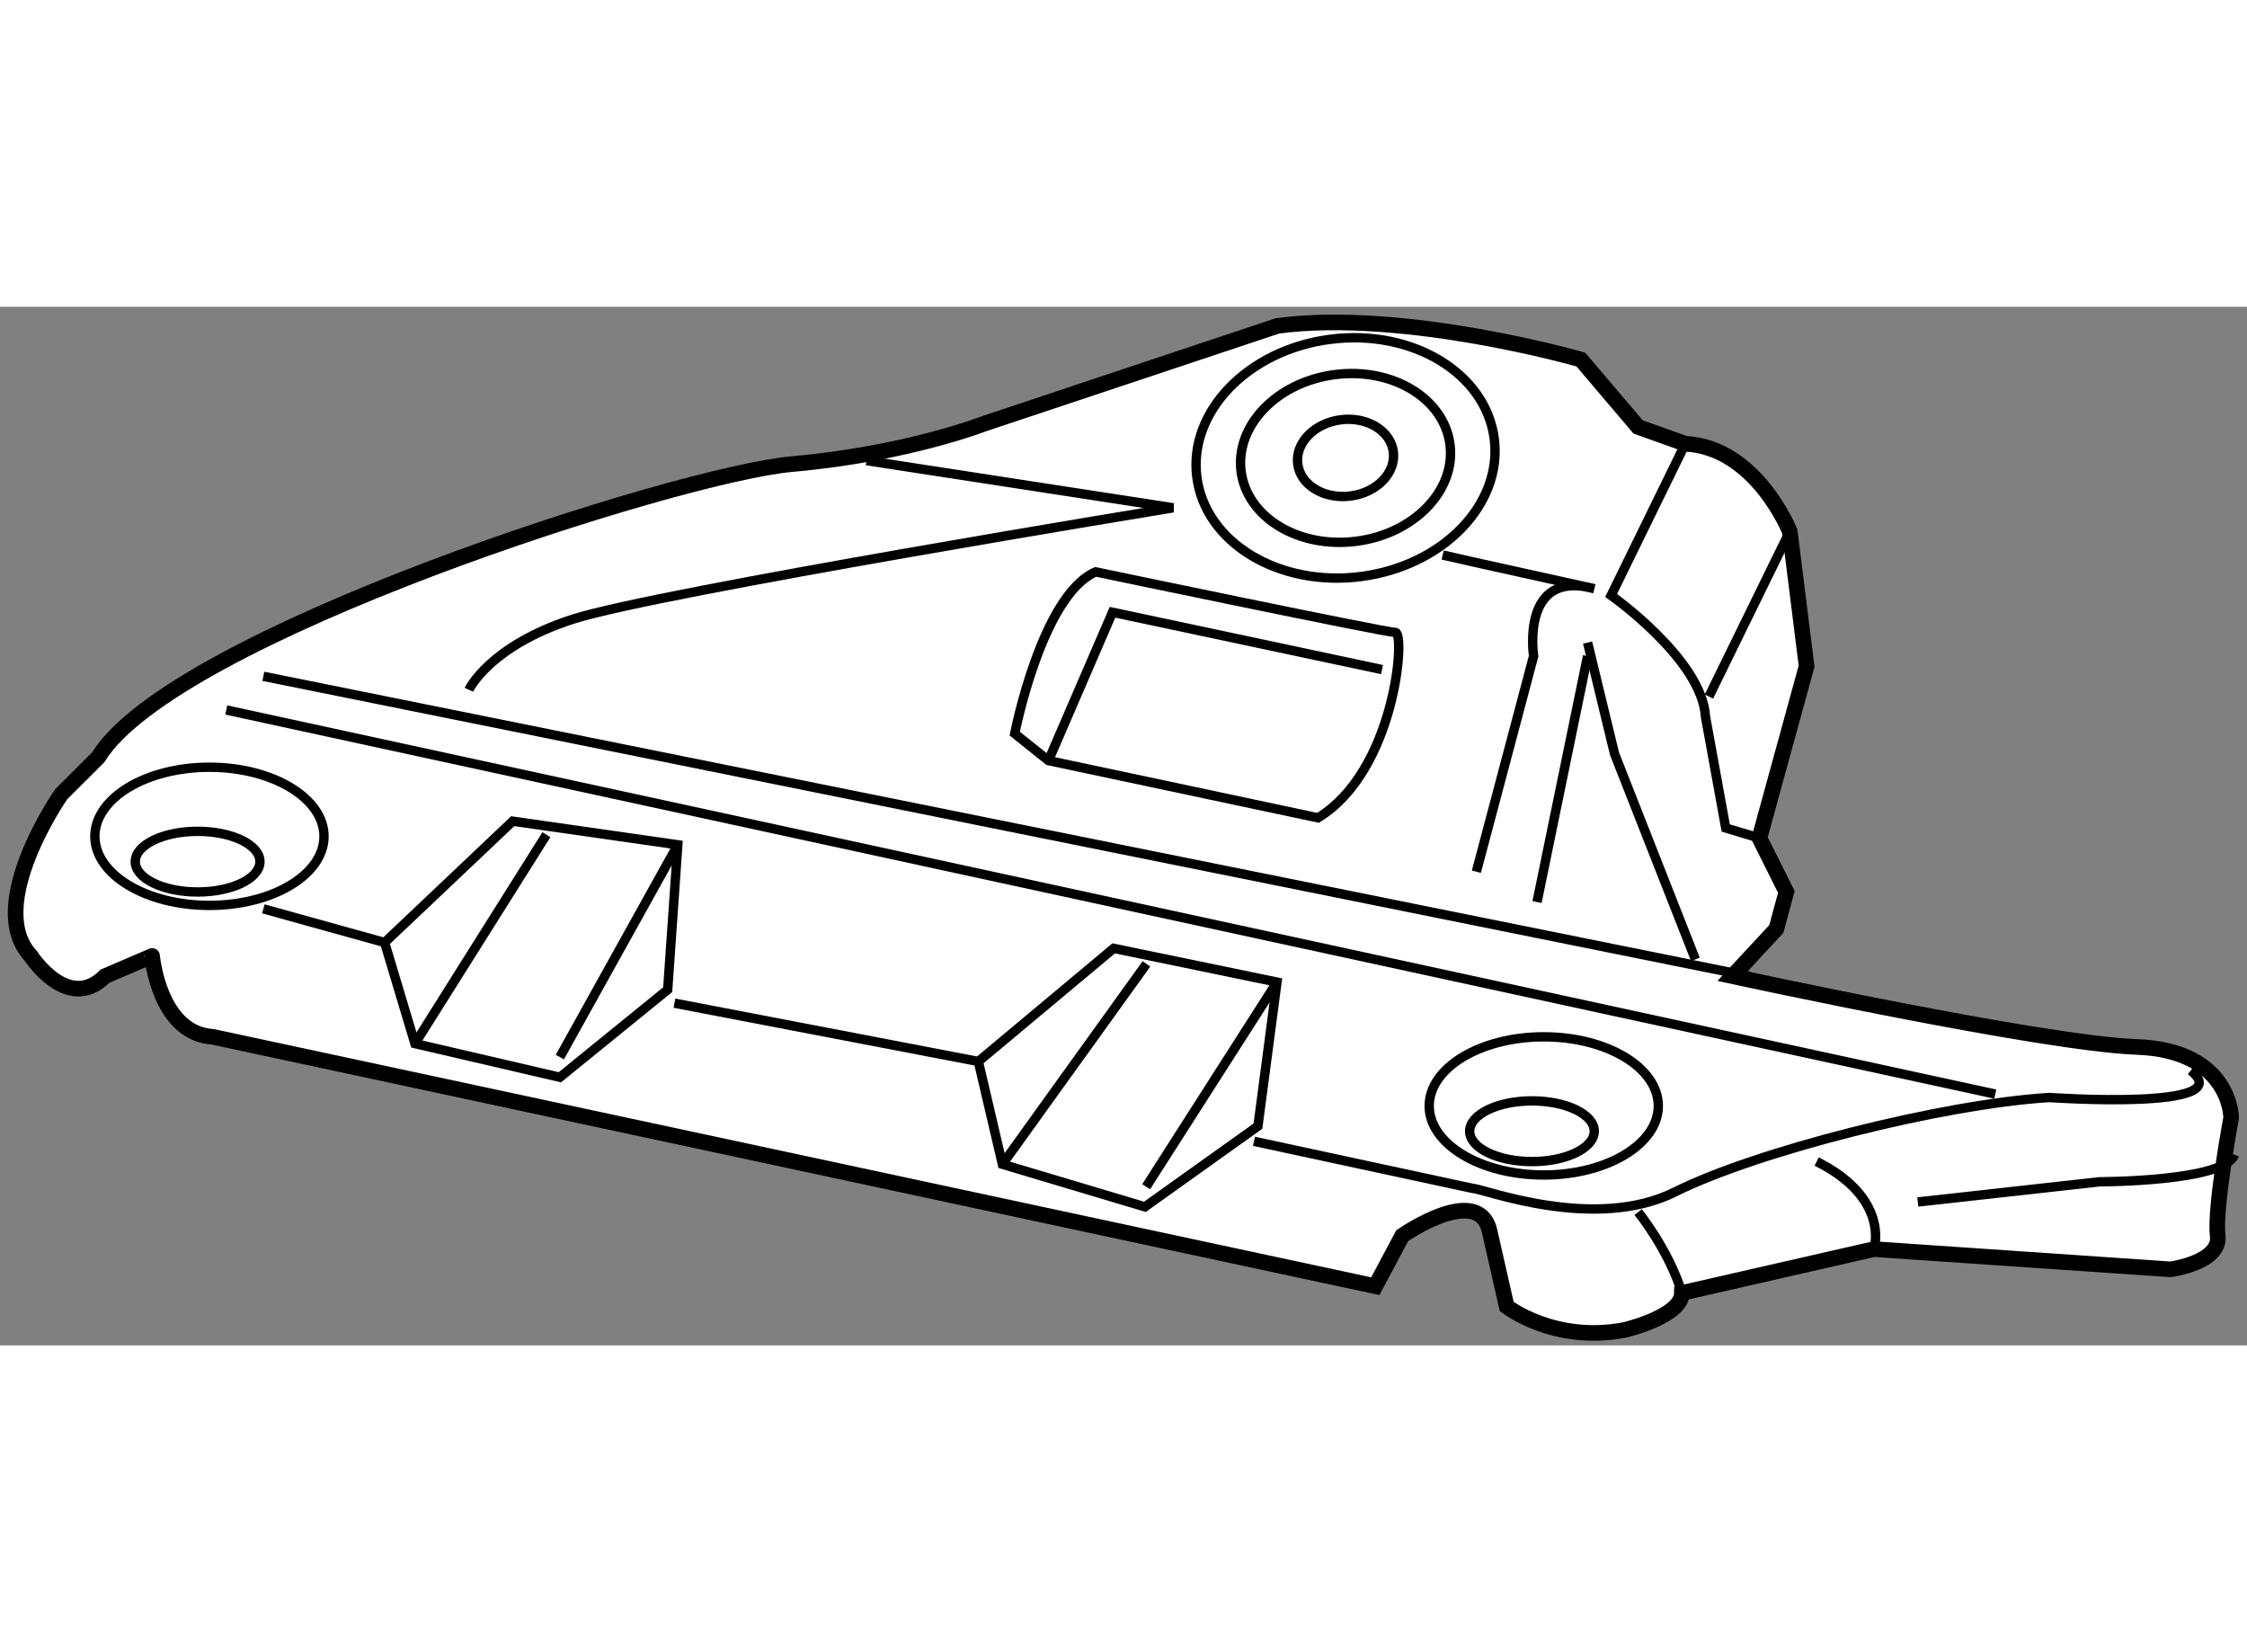 <?xml version="1.0" encoding="utf-8"?>
<!-- Generator: Adobe Illustrator 15.1.0, SVG Export Plug-In . SVG Version: 6.00 Build 0)  -->
<!DOCTYPE svg PUBLIC "-//W3C//DTD SVG 1.1//EN" "http://www.w3.org/Graphics/SVG/1.1/DTD/svg11.dtd">
<svg version="1.1" xmlns="http://www.w3.org/2000/svg" xmlns:xlink="http://www.w3.org/1999/xlink" x="0px" y="0px" width="244.8px"
	 height="180px" viewBox="159.367 98.526 71.979 33.27" enable-background="new 0 0 244.8 180" xml:space="preserve">
	
<rect x="159.367" y="98.526" width="71.979" height="33.27" fill="#808080" stroke="none"/>
	
<g><path fill="#FFFFFF" stroke="#000000" stroke-width="0.5" d="M166.184,121.911l37.239,7.988l0.863-1.619
				c0,0,2.482-1.727,2.806-0.107l0.539,2.374c0,0,1.513,1.187,3.778,0.754c0,0,1.836-0.429,1.836-1.185l6.151-1.405l9.499,0.648
				c0,0,1.619-0.215,1.512-1.079c-0.109-0.864,0.431-3.779,0.431-3.779s0-2.158-3.023-2.266c-3.022-0.108-12.95-2.267-12.95-2.267
				l1.403-1.511l0.322-1.187l-0.863-1.727l1.511-5.505l-0.539-4.318c0,0-1.079-2.697-3.346-2.806l-1.512-0.54l-1.834-2.158
				c0,0-5.614-1.619-9.716-1.08l-9.39,3.131c0,0-2.483,0.972-6.152,1.296c-3.67,0.323-19.86,5.504-22.233,9.391l-1.189,1.186
				c0,0-2.483,3.562-0.972,5.181c0,0,1.187,1.834,2.375,0.648l1.51-0.648C164.24,119.32,164.455,121.803,166.184,121.911z"></path><line fill="none" stroke="#000000" stroke-width="0.3" x1="215.403" y1="119.969" x2="167.803" y2="110.363"></line><path fill="none" stroke="#000000" stroke-width="0.3" d="M174.387,110.794c0,0,0.649-1.402,3.348-2.267
				c2.696-0.863,19.211-3.562,19.211-3.562l-9.821-1.512"></path><path fill="none" stroke="#000000" stroke-width="0.3" d="M213.352,102.915l-2.375,4.858c0,0,2.916,2.051,3.023,3.886l0.648,3.562
				l1.078,0.324"></path><polyline fill="none" stroke="#000000" stroke-width="0.3" points="210.223,109.282 211.086,112.845 213.676,119.43 		"></polyline><polygon fill="none" stroke="#000000" stroke-width="0.3" points="172.659,122.128 171.688,118.89 175.791,115.003 
				181.079,115.76 180.755,120.401 177.301,123.207 		"></polygon><line fill="none" stroke="#000000" stroke-width="0.3" x1="176.87" y1="115.436" x2="172.659" y2="122.128"></line><line fill="none" stroke="#000000" stroke-width="0.3" x1="177.301" y1="122.56" x2="181.079" y2="115.76"></line><polygon fill="none" stroke="#000000" stroke-width="0.3" points="191.477,125.993 190.707,122.701 195.042,119.077 
				200.273,120.158 199.663,124.772 196.042,127.357 		"></polygon><line fill="none" stroke="#000000" stroke-width="0.3" x1="196.092" y1="119.574" x2="191.477" y2="125.993"></line><line fill="none" stroke="#000000" stroke-width="0.3" x1="196.083" y1="126.712" x2="200.273" y2="120.158"></line><path fill="none" stroke="#000000" stroke-width="0.3" d="M212.488,124.125c0,1.221-1.644,2.212-3.67,2.212
				c-2.025,0-3.669-0.991-3.669-2.212c0-1.224,1.644-2.214,3.669-2.214C210.845,121.911,212.488,122.901,212.488,124.125z"></path><path fill="none" stroke="#000000" stroke-width="0.3" d="M210.437,124.935c0,0.535-0.894,0.972-1.996,0.972
				s-1.996-0.437-1.996-0.972c0-0.536,0.894-0.972,1.996-0.972S210.437,124.398,210.437,124.935z"></path><path fill="none" stroke="#000000" stroke-width="0.3" d="M169.746,115.49c0,1.222-1.643,2.211-3.672,2.211
				c-2.025,0-3.668-0.989-3.668-2.211c0-1.225,1.643-2.215,3.668-2.215C168.103,113.275,169.746,114.266,169.746,115.49z"></path><path fill="none" stroke="#000000" stroke-width="0.3" d="M167.694,116.299c0,0.537-0.895,0.972-1.996,0.972
				c-1.103,0-1.998-0.435-1.998-0.972c0-0.536,0.895-0.971,1.998-0.971C166.8,115.328,167.694,115.763,167.694,116.299z"></path><line fill="none" stroke="#000000" stroke-width="0.3" x1="166.615" y1="111.441" x2="223.282" y2="123.746"></line><path fill="none" stroke="#000000" stroke-width="0.3" d="M219.396,128.711c0,0,0.541-1.617-1.835-2.805"></path><path fill="none" stroke="#000000" stroke-width="0.3" d="M211.841,127.525c0,0,0.971,1.187,1.404,2.591"></path><path fill="none" stroke="#000000" stroke-width="0.3" d="M220.8,127.201l5.83-0.647c0,0,3.992,0,4.316-0.864"></path><line fill="none" stroke="#000000" stroke-width="0.3" x1="180.972" y1="120.833" x2="190.707" y2="122.701"></line><path fill="none" stroke="#000000" stroke-width="0.3" d="M201.587,114.896l-8.634-1.834l-1.081-0.864
				c0,0,0.864-4.426,2.592-5.181c0,0,9.281,1.941,9.605,1.941C204.393,108.958,204.069,113.386,201.587,114.896z"></path><polyline fill="none" stroke="#000000" stroke-width="0.3" points="192.953,113.062 195.004,108.311 203.638,110.147 		"></polyline><line fill="none" stroke="#000000" stroke-width="0.3" x1="167.803" y1="117.811" x2="171.688" y2="118.89"></line><path fill="none" stroke="#000000" stroke-width="0.3" d="M199.536,125.258l7.017,1.511c0.322,0,3.885,1.404,6.477,0.108
				c2.59-1.295,8.526-2.808,11.981-3.022c0,0,6.151,0.432,4.532-0.863"></path><path fill="none" stroke="#000000" stroke-width="0.3" d="M205.581,106.477c0.432,0.107,4.856,1.079,4.856,1.079
				c-2.374-0.646-1.943,2.159-1.943,2.159l-1.834,6.907"></path><path fill="none" stroke="#000000" stroke-width="0.3" d="M207.233,102.752c0.271,2.099-1.643,4.076-4.273,4.415
				c-2.631,0.339-4.984-1.087-5.254-3.185c-0.271-2.1,1.643-4.077,4.274-4.415C204.61,99.229,206.964,100.653,207.233,102.752z"></path><path fill="none" stroke="#000000" stroke-width="0.3" d="M205.815,102.936c0.191,1.475-1.153,2.863-3,3.101
				c-1.85,0.237-3.502-0.763-3.692-2.238c-0.188-1.473,1.154-2.862,3.002-3.101C203.974,100.46,205.625,101.461,205.815,102.936z"></path><path fill="none" stroke="#000000" stroke-width="0.3" d="M204,103.17c0.087,0.674-0.527,1.309-1.374,1.418
				c-0.846,0.107-1.601-0.35-1.688-1.024c-0.087-0.674,0.529-1.31,1.374-1.419C203.157,102.036,203.913,102.494,204,103.17z"></path><line fill="none" stroke="#000000" stroke-width="0.3" x1="214.109" y1="111.011" x2="216.698" y2="105.721"></line><line fill="none" stroke="#000000" stroke-width="0.3" x1="208.603" y1="117.594" x2="210.223" y2="109.715"></line></g>


</svg>